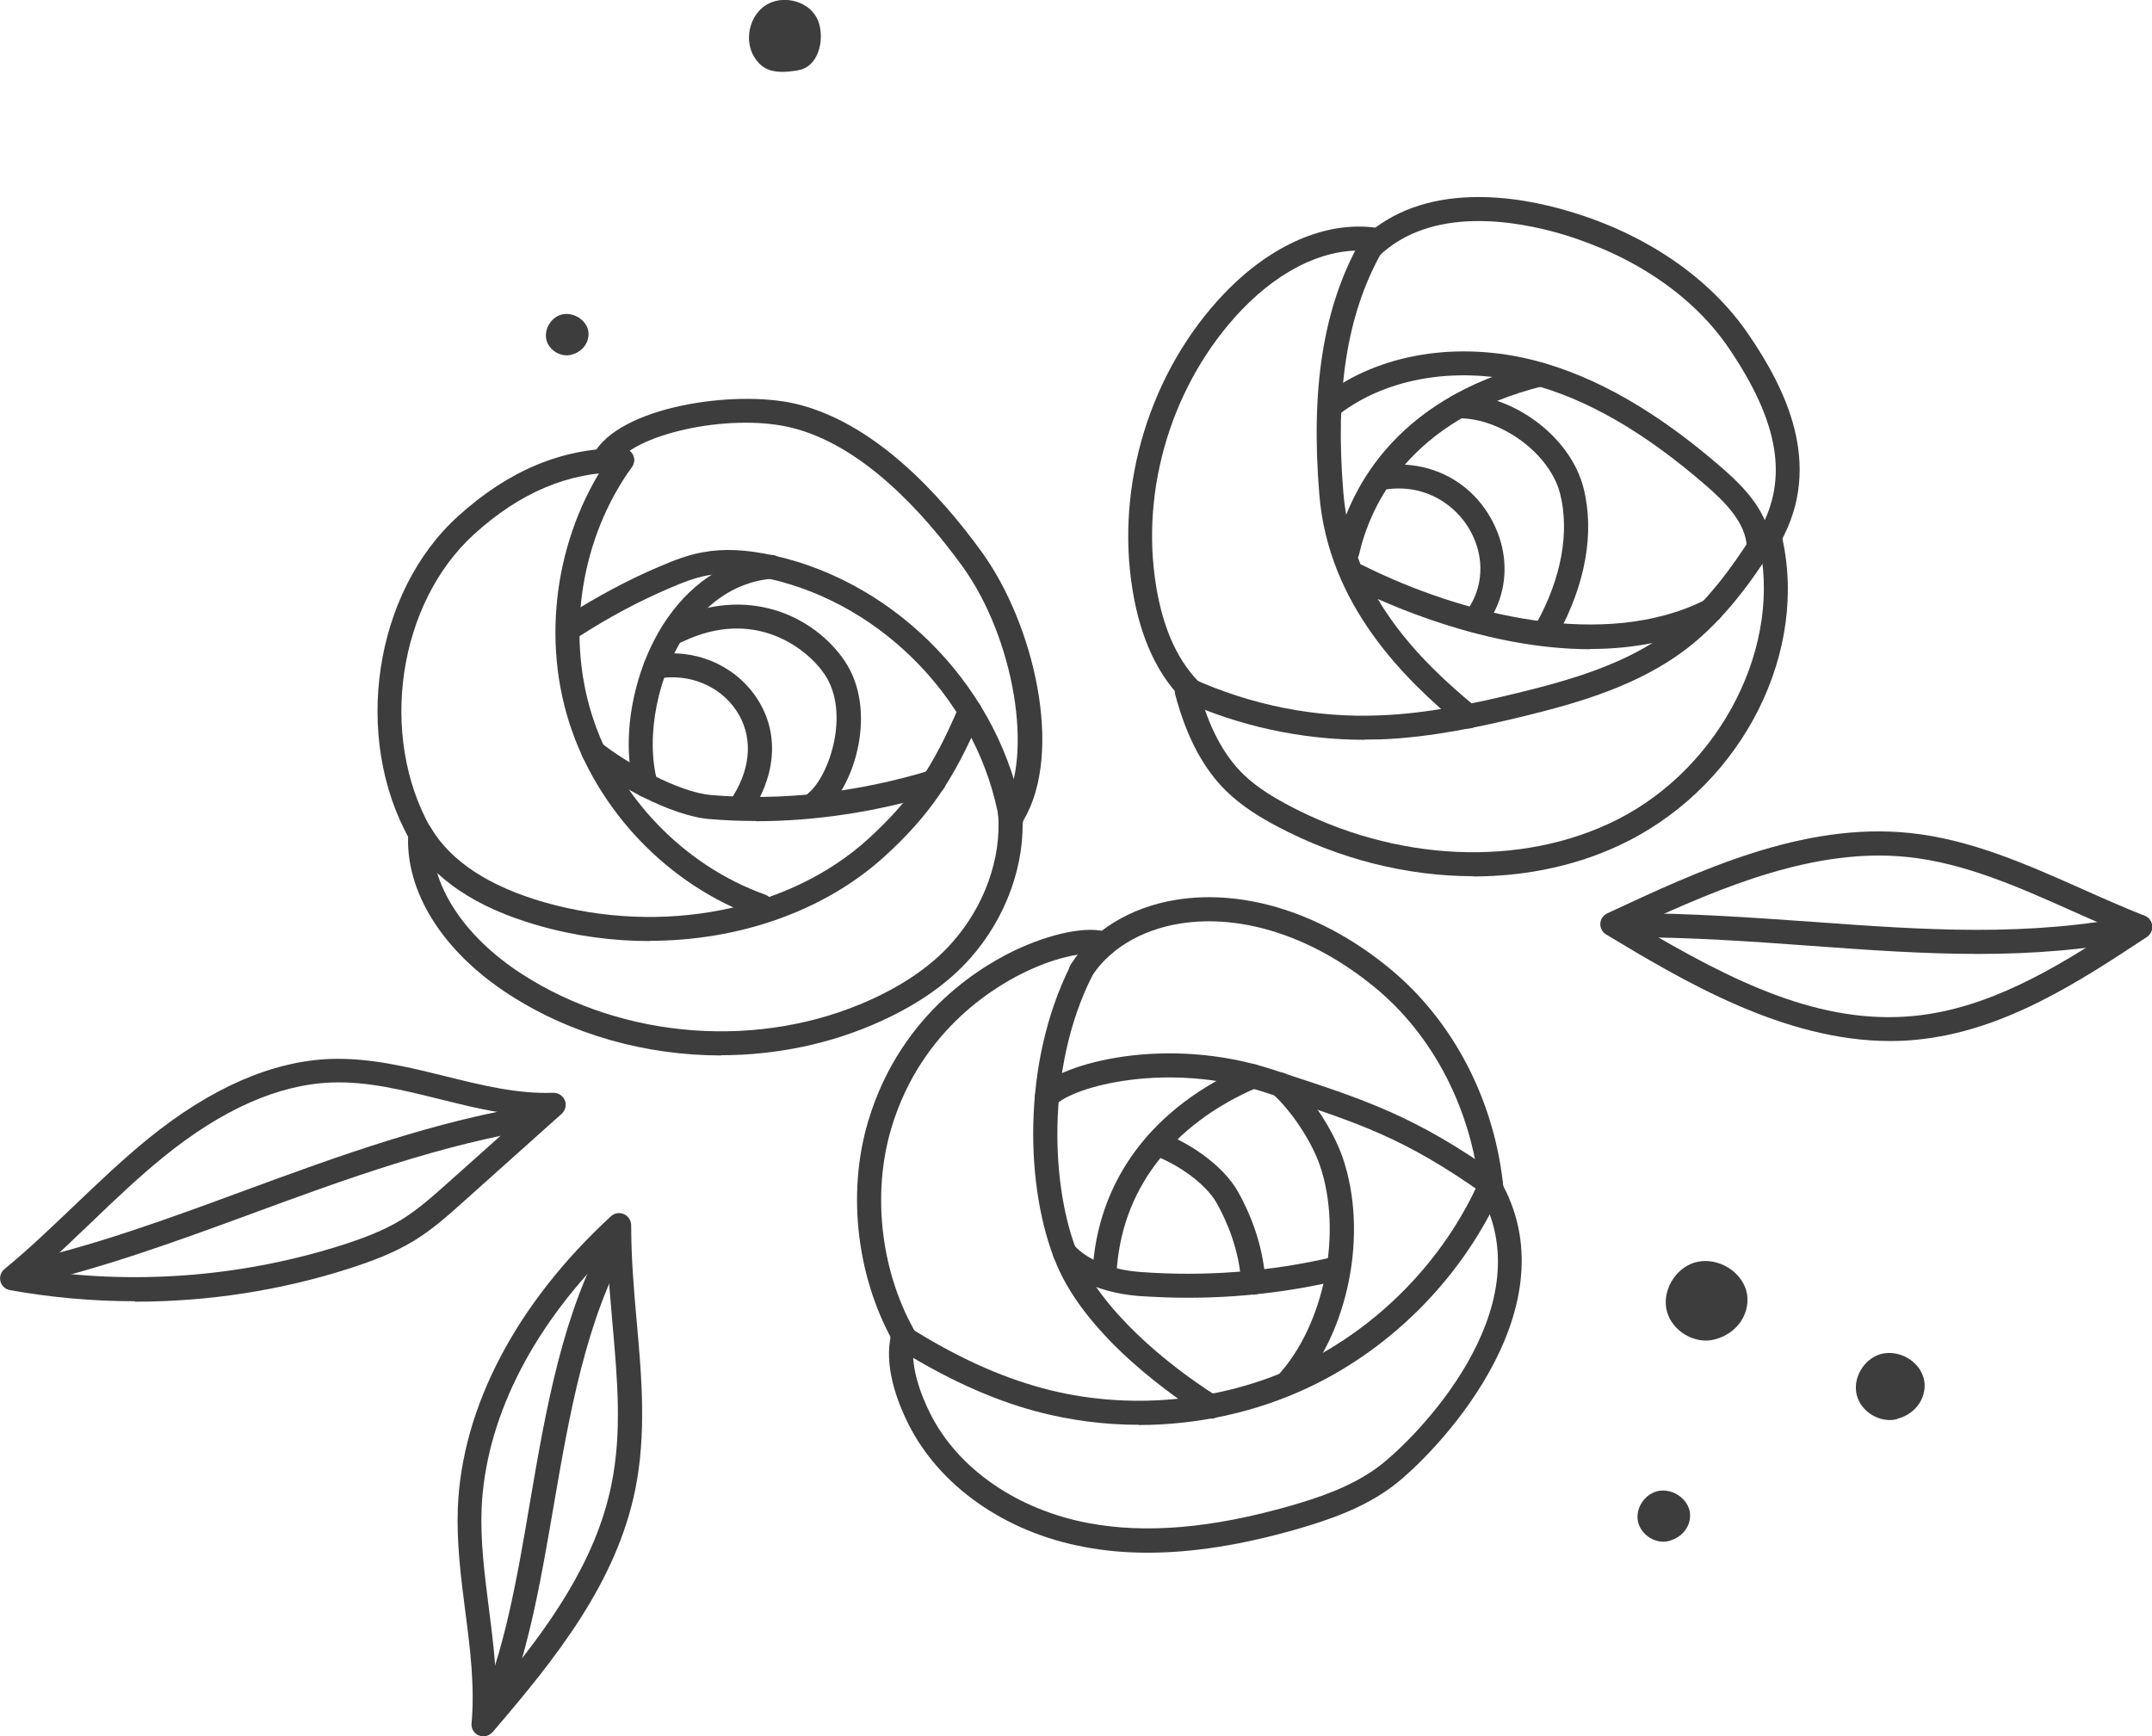 <?xml version="1.0" encoding="UTF-8"?><svg id="_レイヤー_2" xmlns="http://www.w3.org/2000/svg" width="98.57" height="79.54" viewBox="0 0 98.57 79.54"><g id="_イラスト"><path d="M34.85,42.04c-.06,0-.12-.01-.18-.03-4.04-1.44-7.34-4.88-8.62-8.98-1.28-4.1-.51-8.8,2-12.28.18-.25.52-.3.77-.12.25.18.3.52.12.77-2.31,3.21-3.01,7.54-1.84,11.31,1.17,3.77,4.22,6.94,7.94,8.27.29.1.44.42.33.7-.08.23-.29.37-.52.37Z" style="fill:#3d3d3d; stroke-width:0px;"/><path d="M29.58,36.52c-.24,0-.46-.16-.53-.41-.65-2.39-.01-5.61,1.54-7.82,1.21-1.72,2.83-2.71,4.7-2.87.3-.02.57.2.59.5.02.3-.2.57-.5.59-1.94.16-3.18,1.39-3.89,2.4-1.36,1.93-1.94,4.84-1.38,6.9.08.29-.09.6-.39.67-.05.01-.1.02-.14.02Z" style="fill:#3d3d3d; stroke-width:0px;"/><path d="M34.04,37.3c-.1,0-.2-.03-.29-.08-.26-.16-.34-.5-.17-.76.85-1.36.9-2.79.14-3.92-.77-1.14-2.18-1.71-3.6-1.45-.3.06-.59-.14-.64-.44-.05-.3.14-.58.44-.64,1.84-.34,3.69.42,4.71,1.92,1.02,1.5.97,3.37-.12,5.12-.1.17-.28.26-.47.26Z" style="fill:#3d3d3d; stroke-width:0px;"/><path d="M34.63,37.61c-.73,0-1.44-.03-2.15-.09-1.81-.16-4.39-1.64-5.64-2.64-.24-.19-.28-.54-.09-.77.19-.24.54-.28.77-.09,1.15.92,3.55,2.27,5.05,2.4,3.21.28,6.69-.11,10.04-1.13.29-.09.6.08.69.37.09.29-.08.6-.37.69-2.75.84-5.59,1.27-8.31,1.27Z" style="fill:#3d3d3d; stroke-width:0px;"/><path d="M37.38,37.3c-.16,0-.32-.07-.43-.2-.19-.23-.16-.58.08-.77.95-.78,1.93-3.67.74-5.44-.82-1.21-3.23-3.07-6.51-1.49-.27.13-.6.02-.73-.26-.13-.27-.02-.6.26-.73,3.44-1.65,6.51-.19,7.9,1.87,1.52,2.25.47,5.74-.95,6.9-.1.08-.23.12-.35.12Z" style="fill:#3d3d3d; stroke-width:0px;"/><path d="M46.32,38.1c-.26,0-.5-.19-.54-.46-.91-5.37-5.25-9.94-10.56-11.13-1.12-.25-2.01-.3-2.82-.15-.59.11-1.17.34-1.7.57-1.44.61-2.83,1.36-4.15,2.21-.25.16-.59.09-.76-.16-.16-.26-.09-.6.16-.76,1.37-.88,2.82-1.66,4.31-2.29.59-.25,1.24-.51,1.93-.63.96-.18,1.99-.13,3.26.15,5.74,1.28,10.43,6.22,11.41,12.02.05.3-.15.58-.45.63-.03,0-.06,0-.09,0Z" style="fill:#3d3d3d; stroke-width:0px;"/><path d="M29.76,43.11c-1.7,0-3.44-.23-5.13-.72-2.82-.81-4.78-2.12-5.84-3.92-.15-.26-.07-.6.19-.75.26-.15.6-.07.75.19.91,1.54,2.66,2.69,5.19,3.42,5.4,1.54,11.24.4,14.87-2.92,1.92-1.76,2.96-3.28,4.13-6.04.12-.28.44-.41.72-.29.28.12.41.44.29.72-1.22,2.89-2.37,4.57-4.4,6.42-2.76,2.52-6.69,3.88-10.79,3.88Z" style="fill:#3d3d3d; stroke-width:0px;"/><path d="M19.25,38.75c-.19,0-.38-.1-.48-.28-2.64-4.68-1.65-11.34,2.22-14.83,2.31-2.09,4.75-3.11,7.46-3.11.3,0,.59.23.59.55,0,.3-.25.55-.55.55,0,0-.03,0-.04,0-2.42,0-4.62.93-6.72,2.83-3.5,3.17-4.4,9.22-2,13.48.15.26.06.6-.21.75-.09.05-.18.07-.27.07Z" style="fill:#3d3d3d; stroke-width:0px;"/><path d="M46.41,37.83c-.1,0-.19-.02-.28-.08-.26-.15-.35-.49-.19-.75,1.42-2.4.51-7.78-1.86-11.06-1.8-2.48-4.63-5.61-7.92-6.37-2.8-.65-7.22.32-8.01,1.77-.15.27-.48.36-.75.22-.27-.15-.37-.48-.22-.75,1.19-2.19,6.44-2.96,9.23-2.32,3.62.84,6.65,4.16,8.56,6.8,2.39,3.3,3.76,9.15,1.92,12.27-.1.17-.29.27-.47.27Z" style="fill:#3d3d3d; stroke-width:0px;"/><path d="M33.03,48.35c-3.42,0-6.85-.94-9.71-2.79-3.05-1.97-4.78-4.73-4.62-7.39.02-.3.26-.55.58-.52.3.02.53.28.52.58-.13,2.26,1.41,4.65,4.12,6.4,4.67,3.01,10.95,3.46,16,1.15,1.55-.71,2.79-1.58,3.69-2.6,1.47-1.65,2.26-3.84,2.11-5.87-.02-.3.21-.57.51-.59.31,0,.57.21.59.51.17,2.32-.73,4.82-2.39,6.68-1,1.13-2.37,2.09-4.06,2.86-2.29,1.05-4.82,1.57-7.35,1.57Z" style="fill:#3d3d3d; stroke-width:0px;"/><path d="M67.55,28.97c-.12,0-.24-.04-.34-.12-.24-.19-.28-.53-.1-.77.85-1.09.93-2.55.21-3.81-.6-1.05-1.91-2.09-3.76-1.86-.3.04-.58-.18-.61-.48-.04-.3.18-.58.48-.61,2-.25,3.87.67,4.85,2.41.94,1.66.83,3.58-.3,5.03-.11.14-.27.21-.43.21Z" style="fill:#3d3d3d; stroke-width:0px;"/><path d="M61.7,25.82s-.08,0-.12-.01c-.3-.07-.48-.36-.41-.66.57-2.47,2.52-6.86,9.23-8.53.3-.07.59.11.67.4.07.29-.11.59-.4.67-6.14,1.53-7.91,5.49-8.42,7.71-.06.25-.29.43-.54.43Z" style="fill:#3d3d3d; stroke-width:0px;"/><path d="M67.26,33.37c-.12,0-.25-.04-.35-.12-2.58-2.13-6.07-5.54-6.48-10.6-.4-4.87.18-8.54,1.84-11.54.15-.27.48-.36.75-.22.27.15.36.48.22.75-1.55,2.81-2.09,6.28-1.71,10.92.38,4.6,3.45,7.67,6.09,9.84.23.19.27.54.08.77-.11.13-.27.2-.43.2Z" style="fill:#3d3d3d; stroke-width:0px;"/><path d="M72.84,29.74c-4.73,0-9.27-2.03-10.92-2.86-.27-.14-.38-.47-.25-.74.14-.27.47-.38.74-.25,4.58,2.29,11.1,3.91,15.7,1.59.27-.14.6-.03.74.24.14.27.03.6-.24.74-1.83.92-3.81,1.27-5.77,1.27Z" style="fill:#3d3d3d; stroke-width:0px;"/><path d="M70.85,29.38c-.09,0-.18-.02-.27-.07-.27-.15-.36-.48-.21-.75,1.15-2.07,1.53-4.18,1.09-5.94-.46-1.82-2.67-3.46-4.64-3.46-.01,0-.02,0-.03,0-.3,0-.55-.24-.55-.55,0-.3.24-.55.55-.55.01,0,.02,0,.04,0,2.5,0,5.11,1.96,5.7,4.29.52,2.04.09,4.43-1.19,6.75-.1.18-.29.28-.48.28Z" style="fill:#3d3d3d; stroke-width:0px;"/><path d="M80.56,25.57c-.29,0-.54-.23-.55-.53-.05-1.08-.97-2.02-1.86-2.79-2.83-2.46-5.47-3.98-8.07-4.66-3.22-.84-6.49-.33-8.73,1.38-.24.18-.59.14-.77-.1-.18-.24-.14-.59.1-.77,2.51-1.91,6.13-2.5,9.68-1.57,2.76.73,5.55,2.33,8.51,4.9,1.07.93,2.17,2.08,2.24,3.58.01.3-.22.56-.52.57,0,0-.02,0-.02,0Z" style="fill:#3d3d3d; stroke-width:0px;"/><path d="M81.07,25.13c-.09,0-.18-.02-.27-.07-.27-.15-.36-.48-.21-.75,1.33-2.38.9-4.96-1.39-8.34-1.62-2.4-4.34-4.25-7.64-5.24-2.1-.62-6-1.32-8.42,1.02-.22.21-.57.21-.78-.01-.21-.22-.21-.57.01-.78,2.83-2.73,7.17-1.98,9.5-1.28,3.55,1.05,6.48,3.07,8.24,5.67,1.59,2.34,3.46,5.87,1.44,9.49-.1.18-.29.28-.48.28Z" style="fill:#3d3d3d; stroke-width:0px;"/><path d="M54.7,32.35c-.13,0-.27-.05-.37-.15-1.26-1.17-2.08-2.9-2.45-5.14-.8-4.84.8-10.06,4.19-13.61,2.13-2.23,4.66-3.33,6.94-3.02.3.04.51.32.47.62-.04.3-.31.51-.62.47-1.93-.26-4.12.72-6,2.69-3.15,3.31-4.65,8.16-3.9,12.67.33,2,1.04,3.52,2.12,4.52.22.21.23.56.03.78-.11.12-.26.18-.4.18Z" style="fill:#3d3d3d; stroke-width:0px;"/><path d="M62.5,33.89c-2.87,0-5.74-.62-8.35-1.81-.28-.13-.4-.45-.27-.73.12-.28.45-.4.73-.27,2.68,1.22,5.66,1.82,8.6,1.69,2.21-.08,4.43-.57,6.32-1.03,2.33-.57,5-1.31,7.08-2.92,1.6-1.23,2.78-2.93,3.64-4.27.16-.26.5-.33.76-.17.26.16.33.5.17.76-.9,1.41-2.16,3.21-3.89,4.55-2.25,1.74-5.05,2.52-7.49,3.12-1.94.47-4.23.97-6.54,1.06-.25,0-.5.01-.75.01Z" style="fill:#3d3d3d; stroke-width:0px;"/><path d="M67.49,40.14c-3.03,0-6.18-.78-9.04-2.31-.68-.36-1.54-.87-2.27-1.58-1.06-1.03-1.83-2.48-2.35-4.43-.08-.29.1-.59.39-.67.29-.08.6.1.67.39.47,1.75,1.14,3.03,2.05,3.92.63.62,1.41,1.07,2.02,1.4,4.93,2.64,10.72,2.9,15.11.69,4.79-2.42,7.63-8.06,6.46-12.83-.07-.29.11-.59.4-.66.3-.07.59.11.66.4,1.3,5.34-1.72,11.39-7.04,14.08-2.13,1.08-4.57,1.61-7.08,1.61Z" style="fill:#3d3d3d; stroke-width:0px;"/><path d="M50.59,58.88s-.02,0-.03,0c-.3-.02-.54-.27-.52-.58.22-4.24,2.75-7.62,7.14-9.5.28-.12.6,0,.72.29.12.28,0,.6-.29.72-3.98,1.71-6.27,4.74-6.47,8.54-.02.29-.26.52-.55.52Z" style="fill:#3d3d3d; stroke-width:0px;"/><path d="M57.4,59.3c-.29,0-.53-.23-.55-.52-.08-1.51-.65-2.82-1.11-3.65-.52-.94-1.9-1.86-2.92-2.21-.29-.1-.44-.41-.34-.7.1-.29.41-.44.7-.34,1.24.42,2.84,1.49,3.53,2.72.52.93,1.16,2.41,1.25,4.13.02.3-.22.56-.52.58,0,0-.02,0-.03,0Z" style="fill:#3d3d3d; stroke-width:0px;"/><path d="M54.4,59.45c-.75,0-1.49-.03-2.24-.08-.76-.06-2.64-.32-3.79-1.59-.2-.23-.19-.57.04-.78.22-.2.57-.19.78.04.61.68,1.75,1.14,3.05,1.23,2.95.22,5.91-.01,8.8-.68.29-.07.59.12.66.41.07.3-.12.59-.41.66-2.26.53-4.57.79-6.89.79Z" style="fill:#3d3d3d; stroke-width:0px;"/><path d="M55.47,64.97c-.1,0-.2-.03-.29-.08-1.24-.77-5.38-3.57-6.8-7-1.4-3.36-1.62-9.13.65-13.65.14-.27.47-.38.74-.24.27.14.38.47.24.74-2.1,4.18-1.89,9.69-.62,12.74,1.03,2.49,3.97,4.98,6.37,6.49.26.16.34.5.17.76-.1.17-.28.26-.47.26Z" style="fill:#3d3d3d; stroke-width:0px;"/><path d="M68.29,54.81c-.11,0-.22-.03-.32-.1-3.62-2.57-5.71-3.25-9.49-4.49l-.48-.16c-4.52-1.49-8.86-.27-9.64.55-.21.22-.56.23-.78.02-.22-.21-.23-.56-.02-.78,1.07-1.14,5.85-2.46,10.78-.84l.48.16c3.76,1.23,6.03,1.98,9.78,4.64.25.18.31.52.13.77-.11.15-.28.23-.45.23Z" style="fill:#3d3d3d; stroke-width:0px;"/><path d="M68.33,55.09c-.28,0-.52-.21-.55-.5-.36-3.72-2.11-7.14-4.81-9.36-2.82-2.32-6.08-3.38-8.93-2.92-1.79.29-3.27,1.19-4.06,2.46-.16.26-.5.34-.76.17-.26-.16-.34-.5-.17-.76.96-1.54,2.72-2.62,4.82-2.96,3.16-.51,6.74.63,9.8,3.16,2.92,2.41,4.82,6.09,5.2,10.1.03.3-.19.57-.5.6-.02,0-.04,0-.05,0Z" style="fill:#3d3d3d; stroke-width:0px;"/><path d="M52.15,65.27c-1.59,0-3.18-.21-4.71-.62-2.07-.56-4.16-1.52-6.39-2.92-.26-.16-.33-.5-.17-.76.16-.26.5-.33.76-.17,2.14,1.35,4.14,2.26,6.1,2.79,3.87,1.05,8.17.66,11.79-1.06,3.62-1.73,6.63-4.82,8.25-8.49.12-.28.45-.4.73-.28.28.12.4.45.28.73-1.73,3.91-4.93,7.2-8.79,9.04-2.43,1.16-5.14,1.75-7.85,1.75Z" style="fill:#3d3d3d; stroke-width:0px;"/><path d="M41.53,62c-.19,0-.37-.1-.47-.27-1.8-3.04-2.3-7.02-1.29-10.38,1.51-5.04,5.4-7.24,7.01-7.95,1.67-.74,3.29-1,4.05-.65.27.13.39.46.26.73-.13.27-.46.39-.73.26-.28-.13-1.49-.08-3.13.66-1.46.65-5.02,2.67-6.4,7.27-.92,3.08-.47,6.72,1.18,9.5.15.26.07.6-.19.75-.09.05-.18.08-.28.08Z" style="fill:#3d3d3d; stroke-width:0px;"/><path d="M52.57,71.13c-1.03,0-2.01-.09-2.94-.27-3.61-.68-6.6-2.79-8.02-5.62-.55-1.1-1.13-2.7-.79-4.11.07-.3.37-.47.66-.41.3.07.48.37.41.66-.27,1.14.33,2.6.71,3.36,1.26,2.53,3.97,4.41,7.24,5.03,2.64.5,5.67.24,9.27-.79,1.32-.38,2.83-.89,4.04-1.8,1.71-1.29,7.51-7.16,4.71-12.39-.14-.27-.04-.6.23-.74.27-.14.6-.04.74.23,3.16,5.92-3.16,12.38-5.02,13.79-1.35,1.02-2.98,1.57-4.4,1.98-2.51.72-4.77,1.08-6.83,1.08Z" style="fill:#3d3d3d; stroke-width:0px;"/><path d="M58.92,63.95c-.13,0-.27-.05-.37-.15-.22-.21-.24-.55-.03-.78,2.15-2.33,2.99-6.57,1.93-9.65-.39-1.11-1.3-2.49-2.18-3.28-.23-.2-.24-.55-.04-.78.2-.23.55-.24.78-.04,1.01.91,2.03,2.45,2.48,3.73,1.21,3.49.28,8.11-2.16,10.75-.11.12-.26.18-.4.18Z" style="fill:#3d3d3d; stroke-width:0px;"/><path d="M6.18,59.61c-1.92,0-3.84-.17-5.73-.51-.21-.04-.38-.2-.43-.4-.05-.21.02-.43.18-.56,1.1-.9,2.16-1.92,3.19-2.9,1.09-1.04,2.21-2.11,3.4-3.08,2.86-2.32,5.67-3.55,8.35-3.65,1.81-.06,3.55.37,5.25.79,1.7.42,3.3.82,4.95.76.23,0,.44.13.53.34.09.21.03.46-.14.62l-4.47,4c-.71.64-1.45,1.3-2.3,1.82-.97.59-2.01.96-2.9,1.25-3.19,1.03-6.53,1.54-9.88,1.54ZM1.81,58.2c4.65.66,9.44.25,13.91-1.18.83-.27,1.79-.61,2.66-1.14.76-.47,1.46-1.09,2.14-1.7l3.45-3.08c-1.31-.12-2.59-.44-3.84-.75-1.7-.42-3.3-.82-4.94-.76-2.44.09-5.03,1.24-7.7,3.41-1.16.94-2.27,2-3.34,3.03-.76.72-1.53,1.47-2.34,2.18Z" style="fill:#3d3d3d; stroke-width:0px;"/><path d="M.85,58.96c-.25,0-.48-.17-.54-.43-.07-.3.12-.59.42-.66,3.53-.78,6.9-2.01,10.47-3.33,4.3-1.58,8.74-3.21,13.46-3.95.31-.04.58.16.63.46.05.3-.16.58-.46.63-4.61.73-9.01,2.34-13.25,3.9-3.45,1.27-7.01,2.57-10.61,3.37-.04,0-.08.01-.12.01Z" style="fill:#3d3d3d; stroke-width:0px;"/><path d="M22.14,79.54c-.07,0-.14-.01-.21-.04-.22-.09-.36-.32-.33-.56.15-1.69-.06-3.37-.29-5.14-.2-1.54-.4-3.14-.34-4.73.19-4.62,2.68-9.36,7.01-13.35.16-.15.39-.19.6-.1.2.09.33.29.33.51,0,1.44.12,2.93.25,4.37.23,2.55.46,5.19-.07,7.77-.87,4.22-3.58,7.65-6.53,11.08-.11.12-.26.19-.42.19ZM27.82,57.39c-3.56,3.59-5.59,7.72-5.76,11.72-.06,1.5.14,3.05.33,4.55.16,1.23.32,2.5.34,3.77,2.44-2.93,4.55-5.9,5.27-9.39.5-2.42.28-4.86.05-7.45-.09-1.05-.19-2.12-.23-3.2Z" style="fill:#3d3d3d; stroke-width:0px;"/><path d="M22.35,79.29c-.07,0-.15-.01-.22-.05-.28-.12-.4-.45-.28-.73,1.24-2.78,1.82-6.12,2.42-9.66.74-4.33,1.51-8.8,3.61-12.46.15-.26.49-.35.75-.21.26.15.36.49.2.75-2,3.5-2.75,7.87-3.48,12.11-.62,3.61-1.21,7.01-2.5,9.92-.09.2-.29.33-.5.33Z" style="fill:#3d3d3d; stroke-width:0px;"/><path d="M86.58,47.69c-4.9,0-9.55-2.8-13.01-4.88-.17-.1-.28-.3-.27-.5s.13-.38.32-.47c4.2-1.96,8.96-4.19,13.86-3.68,2.79.29,5.38,1.45,7.88,2.56.94.42,1.91.85,2.87,1.23.19.07.32.25.35.45.02.2-.07.4-.24.52-3.07,2.03-6.54,4.32-10.55,4.71-.4.04-.8.06-1.19.06ZM75.03,42.4c4.34,2.57,8.34,4.56,12.64,4.14,3.38-.33,6.44-2.16,9.18-3.96-.66-.28-1.31-.57-1.94-.85-2.42-1.08-4.92-2.2-7.54-2.47-4.23-.44-8.5,1.37-12.34,3.14Z" style="fill:#3d3d3d; stroke-width:0px;"/><path d="M90.62,43.7c-2.53,0-5.06-.18-7.66-.37-2.72-.2-5.54-.4-8.51-.4-.3,0-.55-.25-.55-.55s.25-.55.55-.55c3.01,0,5.84.21,8.59.4,5.07.37,9.86.71,14.87-.31.3-.06.59.13.65.43.06.3-.13.59-.43.65-2.55.52-5.04.7-7.52.7Z" style="fill:#3d3d3d; stroke-width:0px;"/><path d="M36.53,3.23c-.5.07-1.04.13-1.48-.11-.21-.12-.39-.31-.51-.52-.46-.76-.22-1.87.53-2.36.75-.48,1.88-.23,2.32.54.44.77.2,2.3-.86,2.44Z" style="fill:#3d3d3d; stroke-width:0px;"/><path d="M26.17,16.25c-.47.13-1.02-.2-1.14-.67-.12-.47.19-1.02.66-1.16.47-.14,1.02.13,1.21.58.18.45-.06,1.07-.72,1.25Z" style="fill:#3d3d3d; stroke-width:0px;"/><path d="M78.54,61.36c-.91.24-1.95-.38-2.19-1.29-.24-.91.36-1.95,1.26-2.23.9-.27,1.96.24,2.32,1.12.35.87-.12,2.06-1.39,2.4Z" style="fill:#3d3d3d; stroke-width:0px;"/><path d="M86.9,65.01c-.77.2-1.65-.32-1.85-1.09-.2-.77.3-1.64,1.06-1.88.76-.23,1.66.21,1.95.94.3.73-.1,1.74-1.17,2.02Z" style="fill:#3d3d3d; stroke-width:0px;"/><path d="M76.45,70.59c-.58.16-1.25-.24-1.41-.83s.23-1.25.81-1.43c.58-.18,1.26.16,1.49.72.23.56-.08,1.32-.89,1.54Z" style="fill:#3d3d3d; stroke-width:0px;"/></g></svg>